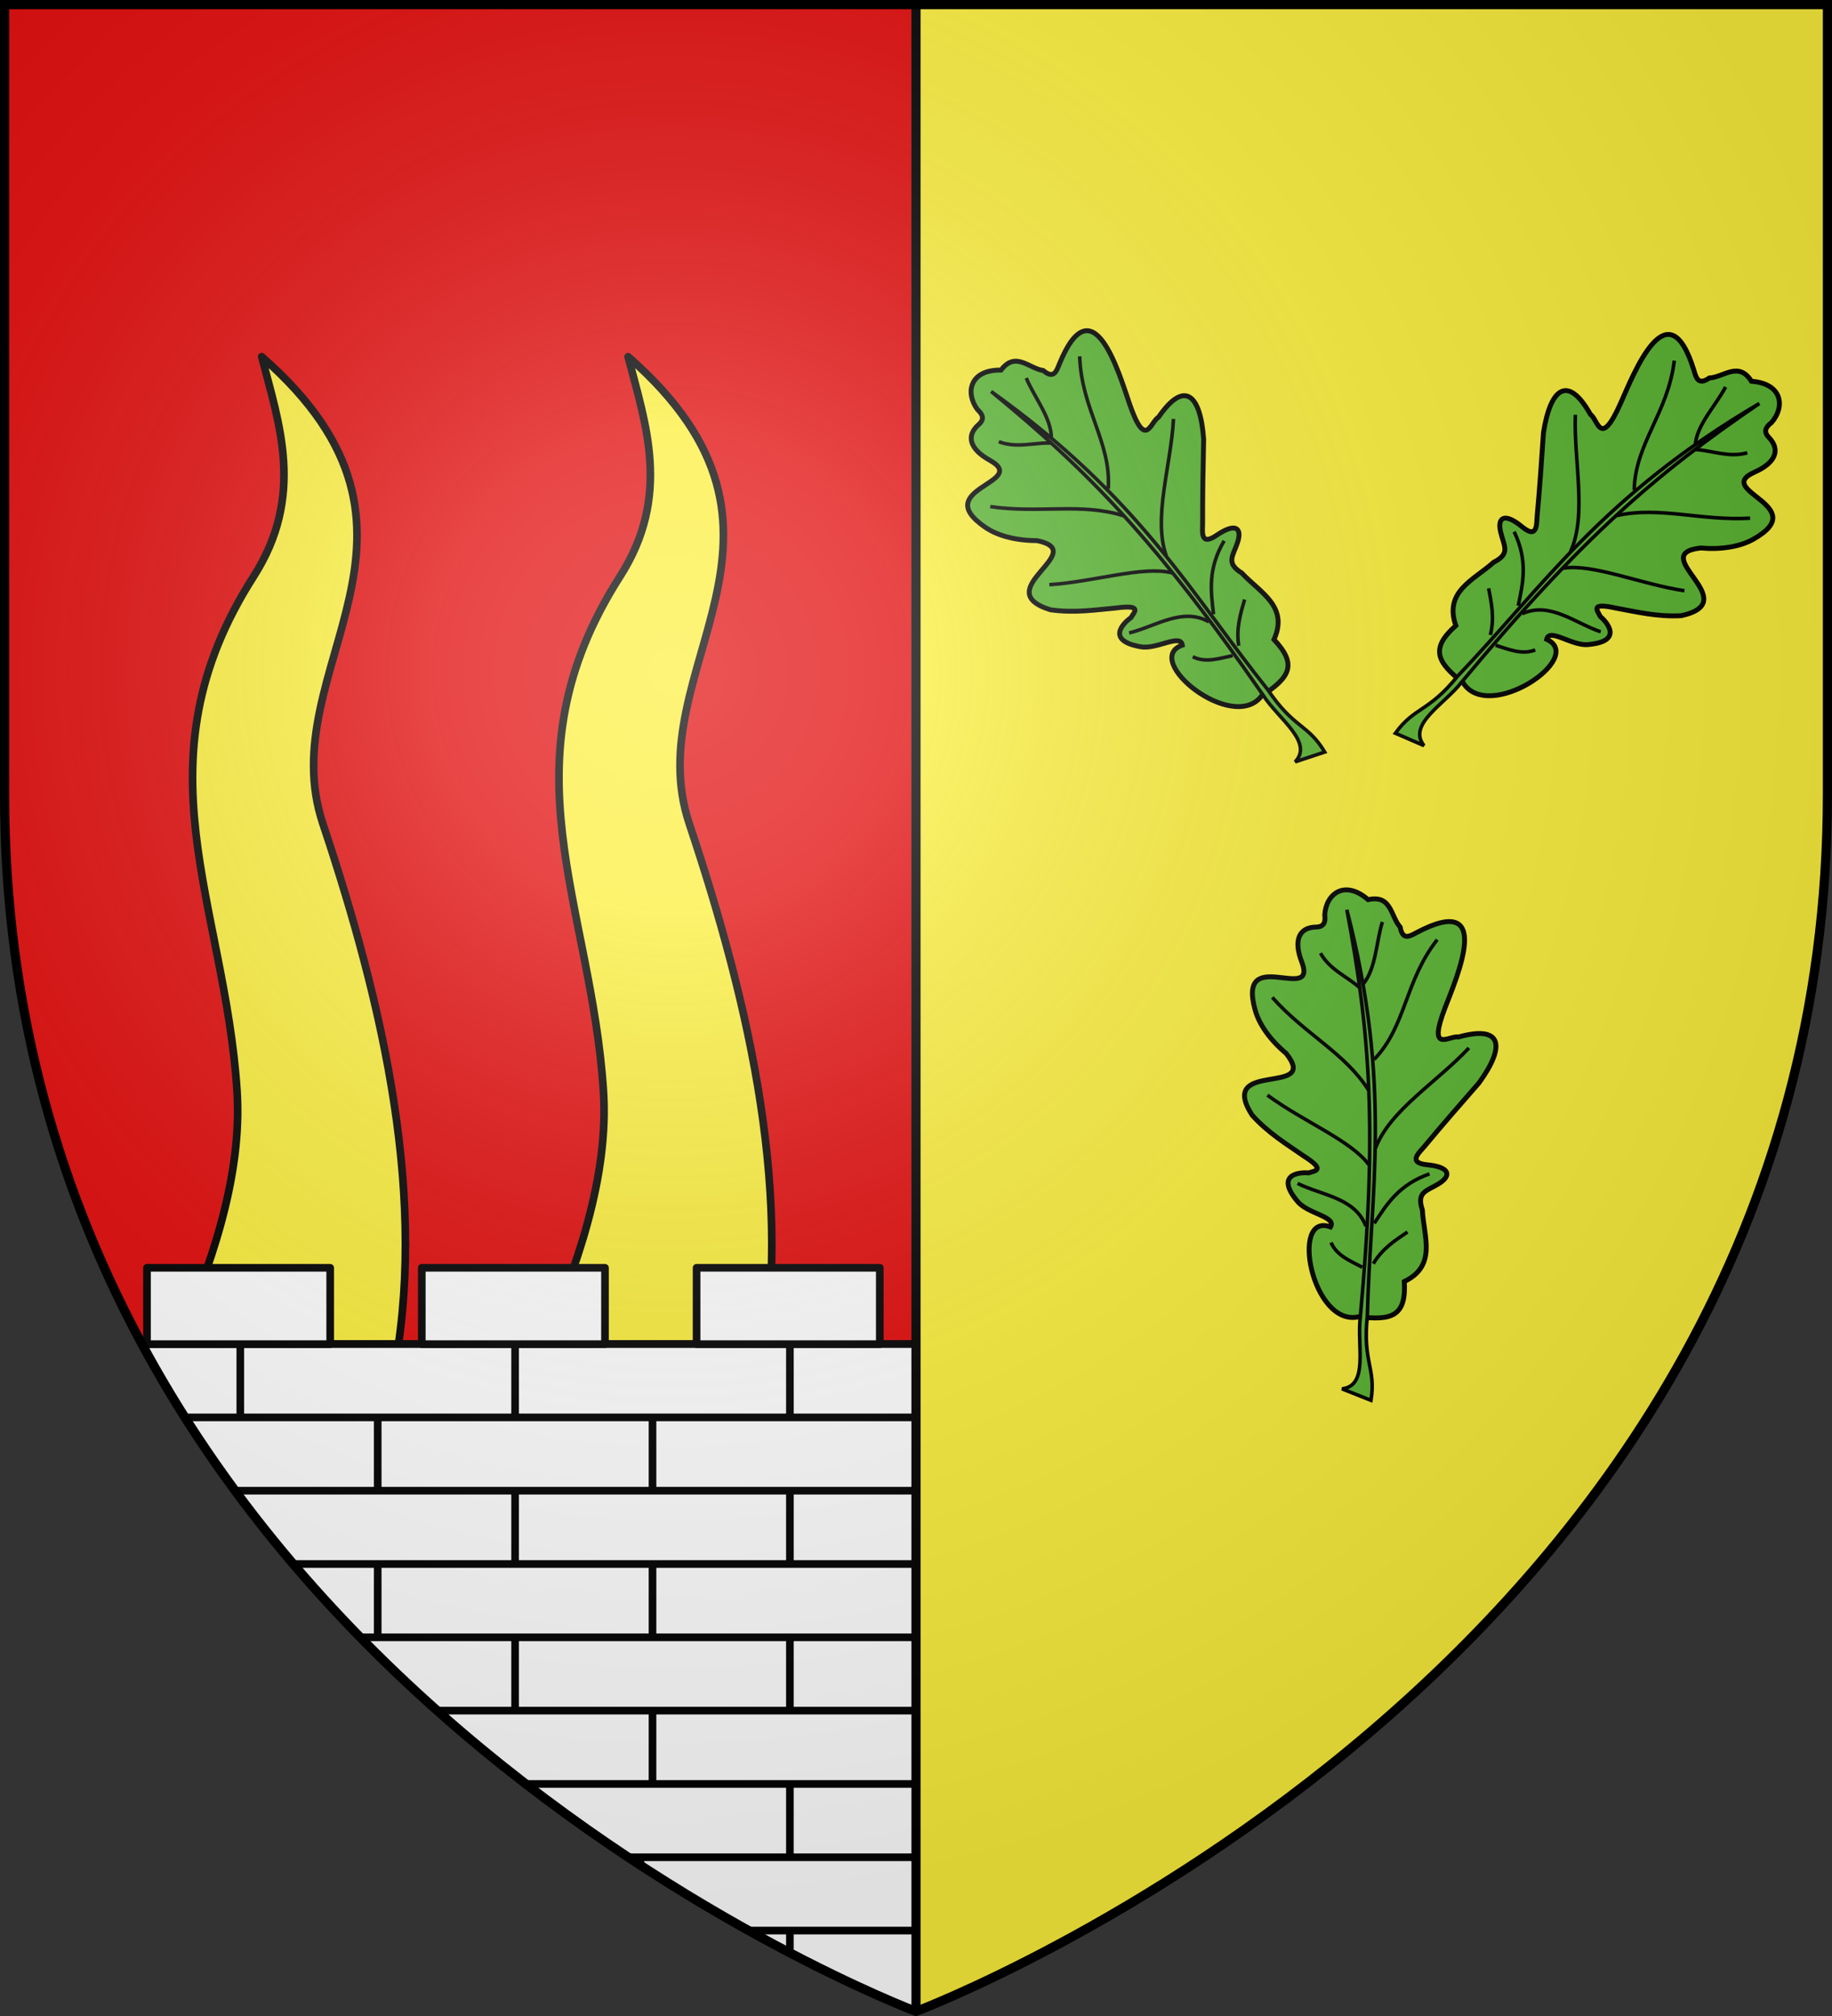<?xml version="1.0" encoding="UTF-8" standalone="no"?>
<svg
   xmlns:dc="http://purl.org/dc/elements/1.1/"
   xmlns:cc="http://creativecommons.org/ns#"
   xmlns:rdf="http://www.w3.org/1999/02/22-rdf-syntax-ns#"
   xmlns:svg="http://www.w3.org/2000/svg"
   xmlns="http://www.w3.org/2000/svg"
   xmlns:xlink="http://www.w3.org/1999/xlink"
   xmlns:sodipodi="http://sodipodi.sourceforge.net/DTD/sodipodi-0.dtd"
   xmlns:inkscape="http://www.inkscape.org/namespaces/inkscape"
   width="600"
   height="660"
   viewBox="0 0 600 660"
   id="svg2"
   sodipodi:version="0.32"
   inkscape:version="0.46"
   sodipodi:docname="Blason_Escombres-et-le-Chesnois-B.svg"
   inkscape:output_extension="org.inkscape.output.svg.inkscape"
   version="1.0">
  <rect x="0" y="0" width="600" height="660" fill="#333333" stroke="none"/>
  <sodipodi:namedview
     inkscape:window-height="977"
     inkscape:window-width="1280"
     inkscape:pageshadow="2"
     inkscape:pageopacity="0.0"
     guidetolerance="10.0"
     gridtolerance="10.0"
     objecttolerance="10.0"
     borderopacity="1.0"
     bordercolor="#666666"
     pagecolor="#ffffff"
     id="base"
     showgrid="false"
     inkscape:zoom="1.1863636"
     inkscape:cx="300"
     inkscape:cy="330"
     inkscape:window-x="-4"
     inkscape:window-y="-4"
     inkscape:current-layer="layer3" />
  <defs
     id="defs4">
    <radialGradient
       id="Gradient1"
       gradientUnits="userSpaceOnUse"
       cx="-80"
       cy="-80"
       r="405">
      <stop
         style="stop-color:#fff;stop-opacity:0.31"
         offset="0"
         id="stop7" />
      <stop
         style="stop-color:#fff;stop-opacity:0.25"
         offset="0.19"
         id="stop9" />
      <stop
         style="stop-color:#6b6b6b;stop-opacity:0.125"
         offset="0.6"
         id="stop11" />
      <stop
         style="stop-color:#000;stop-opacity:0.125"
         offset="1"
         id="stop13" />
    </radialGradient>
    <clipPath
       id="shield_cut">
      <path
         id="shield"
         d="M -298.5,-298.5 L 298.5,-298.5 L 298.5,-40 C 298.5,246.31 0,358.5 0,358.5 C 0,358.5 -298.5,246.31 -298.5,-40 L -298.5,-298.5 z" />
    </clipPath>
  </defs>
  <g
     id="layer4"
     inkscape:label="Fond écu"
     inkscape:groupmode="layer"
     transform="translate(300,300)">
    <use
       xlink:href="#shield"
       id="use18"
       style="fill:#e20909"
       x="0"
       y="0"
       width="600"
       height="660" />
    <path
       style="fill:#fcef3c;fill-opacity:1;fill-rule:evenodd;stroke:none;stroke-width:3;stroke-linecap:round;stroke-linejoin:round;stroke-opacity:1;display:inline"
       d="M 0,-298.5 L 0,-12 L 0,358.5 C 0,358.5 278.89,252.579 297.531,-12 C 298.176,-21.148 298.5,-30.47 298.5,-40 L 298.5,-298.5 L 0,-298.5 z"
       id="path3276" />
  </g>
  <g
     id="layer3"
     inkscape:label="Meubles"
     inkscape:groupmode="layer"
     transform="translate(300,300)">
    <g
       id="g16638"
       transform="matrix(0.219,0.601,-0.601,0.219,136.635,-520.955)">
      <path
         style="fill:#5ab532;fill-opacity:1;stroke:#000000;stroke-width:2.5;stroke-miterlimit:4;stroke-dasharray:none;stroke-opacity:1"
         d="M 962.242,336.705 C 959.168,361.007 899.545,351.584 914.083,334.558 C 910.209,329.7 903.857,343.255 895.981,345.96 C 878.917,352.173 882.261,339.846 884.26,335.61 C 884.304,332.097 886.212,326.568 875.055,335.165 C 866.777,340.967 858.082,348.068 846.469,352.703 C 813.508,360.006 849.757,316.478 822.886,325.472 C 813.729,330.752 804.386,333.378 796.672,332.8 C 761.447,330.162 805.116,301.516 781.451,301.945 C 769.271,302.166 764.622,296.919 767.333,288.988 C 768.623,285.212 766.887,283.487 762.93,282.608 C 753.162,278.332 749.332,266.893 763.307,259.11 C 764.87,246.855 775.255,251.273 782.125,248.487 C 789.109,249.747 788.166,245.365 787.663,241.757 C 781.387,196.722 815.985,229.919 828.822,241.075 C 848.242,257.951 842.711,243.581 845.178,239.729 C 846.996,216.441 857.789,218.554 870.843,237.872 C 877.759,250.429 884.558,262.78 891.893,275.371 C 893.825,278.688 896.681,286.463 901.127,277.169 C 906.299,266.356 910.713,267.363 912.275,274.906 C 913.751,282.038 912.164,287.077 922,287.38 C 935.149,291.388 951.384,290.029 953.277,308.6 C 970.462,313.739 969.84,321.642 962.242,336.705 z"
         id="path7280"
         sodipodi:nodetypes="cccccccssscccssccsssccc" />
      <g
         transform="matrix(0.752,0.274,-0.274,0.752,782.448,105.771)"
         id="g3805">
        <path
           sodipodi:nodetypes="cccccc"
           id="path7282"
           transform="matrix(1.175,-0.428,0.428,1.175,-964.295,210.276)"
           d="M 764.094,271.125 C 827.558,281.44 875.79,295.193 962.344,336.031 C 974.961,342.558 996.707,343.738 993.445,357.305 L 1004.045,345.376 C 989.326,337.205 984.457,342.877 962.962,332.412 C 904.163,309.443 857.113,280.046 764.094,271.125 z"
           style="fill:#5ab532;fill-opacity:1;stroke:#000000;stroke-width:1.821;stroke-miterlimit:4;stroke-dasharray:none;stroke-opacity:1" />
        <path
           sodipodi:nodetypes="cc"
           id="path7284"
           d="M 251.874,189.652 C 233.646,196.608 232.313,217.652 224.554,233.338"
           style="fill:none;fill-opacity:1;stroke:#000000;stroke-width:2.277;stroke-miterlimit:4;stroke-dasharray:none;stroke-opacity:1" />
        <path
           sodipodi:nodetypes="cc"
           id="path7286"
           d="M 212.75,187.629 C 197.105,199.039 185.124,229.547 168.114,252.641"
           style="fill:none;fill-opacity:1;stroke:#000000;stroke-width:2.277;stroke-miterlimit:4;stroke-dasharray:none;stroke-opacity:1" />
        <path
           sodipodi:nodetypes="cc"
           id="path7288"
           d="M 164.891,187.965 C 141.22,202.876 129.035,228.715 105.595,249.513"
           style="fill:none;fill-opacity:1;stroke:#000000;stroke-width:2.277;stroke-miterlimit:4;stroke-dasharray:none;stroke-opacity:1" />
        <path
           sodipodi:nodetypes="cc"
           id="path7290"
           d="M 99.201,193.868 C 92.143,201.802 88.001,212.624 77.322,218.683"
           style="fill:none;fill-opacity:1;stroke:#000000;stroke-width:2.277;stroke-miterlimit:4;stroke-dasharray:none;stroke-opacity:1" />
        <path
           sodipodi:nodetypes="cc"
           id="path7292"
           d="M 145.328,184.371 C 123.924,163.754 95.258,164.872 68.701,143.98"
           style="fill:none;fill-opacity:1;stroke:#000000;stroke-width:2.277;stroke-miterlimit:4;stroke-dasharray:none;stroke-opacity:1" />
        <path
           sodipodi:nodetypes="cc"
           id="path7294"
           d="M 202.095,183.485 C 177.907,174.548 159.341,143.578 137.932,123.731"
           style="fill:none;fill-opacity:1;stroke:#000000;stroke-width:2.277;stroke-miterlimit:4;stroke-dasharray:none;stroke-opacity:1" />
        <path
           sodipodi:nodetypes="cc"
           id="path7296"
           d="M 250.108,184.261 C 237.715,176.241 225.252,168.366 218.458,148.927"
           style="fill:none;fill-opacity:1;stroke:#000000;stroke-width:2.277;stroke-miterlimit:4;stroke-dasharray:none;stroke-opacity:1" />
        <path
           sodipodi:nodetypes="cc"
           id="path7298"
           d="M 275.879,184.875 C 266.283,179.151 261.034,171.036 255.616,163.015"
           style="fill:none;fill-opacity:1;stroke:#000000;stroke-width:2.277;stroke-miterlimit:4;stroke-dasharray:none;stroke-opacity:1" />
        <path
           sodipodi:nodetypes="cc"
           id="path7300"
           d="M 278.188,191.924 C 274.304,199.055 271.022,208.16 262.347,211.949"
           style="fill:none;fill-opacity:1;stroke:#000000;stroke-width:2.277;stroke-miterlimit:4;stroke-dasharray:none;stroke-opacity:1" />
        <path
           sodipodi:nodetypes="cc"
           id="path7302"
           d="M 97.131,191.418 C 87.141,183.131 70.667,183.146 57.377,179.084"
           style="fill:none;fill-opacity:1;stroke:#000000;stroke-width:2.277;stroke-miterlimit:4;stroke-dasharray:none;stroke-opacity:1" />
      </g>
    </g>
    <g
       transform="matrix(0.554,0.32,-0.32,0.554,-312.118,-566.644)"
       id="use10004">
      <path
         sodipodi:nodetypes="cccccccssscccssccsssccc"
         id="path3271"
         d="M 962.242,336.705 C 959.168,361.007 899.545,351.584 914.083,334.558 C 910.209,329.7 903.857,343.255 895.981,345.96 C 878.917,352.173 882.261,339.846 884.26,335.61 C 884.304,332.097 886.212,326.568 875.055,335.165 C 866.777,340.967 858.082,348.068 846.469,352.703 C 813.508,360.006 849.757,316.478 822.886,325.472 C 813.729,330.752 804.386,333.378 796.672,332.8 C 761.447,330.162 805.116,301.516 781.451,301.945 C 769.271,302.166 764.622,296.919 767.333,288.988 C 768.623,285.212 766.887,283.487 762.93,282.608 C 753.162,278.332 749.332,266.893 763.307,259.11 C 764.87,246.855 775.255,251.273 782.125,248.487 C 789.109,249.747 788.166,245.365 787.663,241.757 C 781.387,196.722 815.985,229.919 828.822,241.075 C 848.242,257.951 842.711,243.581 845.178,239.729 C 846.996,216.441 857.789,218.554 870.843,237.872 C 877.759,250.429 884.558,262.78 891.893,275.371 C 893.825,278.688 896.681,286.463 901.127,277.169 C 906.299,266.356 910.713,267.363 912.275,274.906 C 913.751,282.038 912.164,287.077 922,287.38 C 935.149,291.388 951.384,290.029 953.277,308.6 C 970.462,313.739 969.84,321.642 962.242,336.705 z"
         style="fill:#5ab532;fill-opacity:1;stroke:#000000;stroke-width:2.5;stroke-miterlimit:4;stroke-dasharray:none;stroke-opacity:1" />
      <g
         id="g3273"
         transform="matrix(0.752,0.274,-0.274,0.752,782.448,105.771)">
        <path
           style="fill:#5ab532;fill-opacity:1;stroke:#000000;stroke-width:1.821;stroke-miterlimit:4;stroke-dasharray:none;stroke-opacity:1"
           d="M 764.094,271.125 C 827.558,281.44 875.79,295.193 962.344,336.031 C 974.961,342.558 996.707,343.738 993.445,357.305 L 1004.045,345.376 C 989.326,337.205 984.457,342.877 962.962,332.412 C 904.163,309.443 857.113,280.046 764.094,271.125 z"
           transform="matrix(1.175,-0.428,0.428,1.175,-964.295,210.276)"
           id="path3275"
           sodipodi:nodetypes="cccccc" />
        <path
           style="fill:none;fill-opacity:1;stroke:#000000;stroke-width:2.277;stroke-miterlimit:4;stroke-dasharray:none;stroke-opacity:1"
           d="M 251.874,189.652 C 233.646,196.608 232.313,217.652 224.554,233.338"
           id="path3277"
           sodipodi:nodetypes="cc" />
        <path
           style="fill:none;fill-opacity:1;stroke:#000000;stroke-width:2.277;stroke-miterlimit:4;stroke-dasharray:none;stroke-opacity:1"
           d="M 212.75,187.629 C 197.105,199.039 185.124,229.547 168.114,252.641"
           id="path3279"
           sodipodi:nodetypes="cc" />
        <path
           style="fill:none;fill-opacity:1;stroke:#000000;stroke-width:2.277;stroke-miterlimit:4;stroke-dasharray:none;stroke-opacity:1"
           d="M 164.891,187.965 C 141.22,202.876 129.035,228.715 105.595,249.513"
           id="path3281"
           sodipodi:nodetypes="cc" />
        <path
           style="fill:none;fill-opacity:1;stroke:#000000;stroke-width:2.277;stroke-miterlimit:4;stroke-dasharray:none;stroke-opacity:1"
           d="M 99.201,193.868 C 92.143,201.802 88.001,212.624 77.322,218.683"
           id="path3283"
           sodipodi:nodetypes="cc" />
        <path
           style="fill:none;fill-opacity:1;stroke:#000000;stroke-width:2.277;stroke-miterlimit:4;stroke-dasharray:none;stroke-opacity:1"
           d="M 145.328,184.371 C 123.924,163.754 95.258,164.872 68.701,143.98"
           id="path3285"
           sodipodi:nodetypes="cc" />
        <path
           style="fill:none;fill-opacity:1;stroke:#000000;stroke-width:2.277;stroke-miterlimit:4;stroke-dasharray:none;stroke-opacity:1"
           d="M 202.095,183.485 C 177.907,174.548 159.341,143.578 137.932,123.731"
           id="path3287"
           sodipodi:nodetypes="cc" />
        <path
           style="fill:none;fill-opacity:1;stroke:#000000;stroke-width:2.277;stroke-miterlimit:4;stroke-dasharray:none;stroke-opacity:1"
           d="M 250.108,184.261 C 237.715,176.241 225.252,168.366 218.458,148.927"
           id="path3289"
           sodipodi:nodetypes="cc" />
        <path
           style="fill:none;fill-opacity:1;stroke:#000000;stroke-width:2.277;stroke-miterlimit:4;stroke-dasharray:none;stroke-opacity:1"
           d="M 275.879,184.875 C 266.283,179.151 261.034,171.036 255.616,163.015"
           id="path3291"
           sodipodi:nodetypes="cc" />
        <path
           style="fill:none;fill-opacity:1;stroke:#000000;stroke-width:2.277;stroke-miterlimit:4;stroke-dasharray:none;stroke-opacity:1"
           d="M 278.188,191.924 C 274.304,199.055 271.022,208.16 262.347,211.949"
           id="path3293"
           sodipodi:nodetypes="cc" />
        <path
           style="fill:none;fill-opacity:1;stroke:#000000;stroke-width:2.277;stroke-miterlimit:4;stroke-dasharray:none;stroke-opacity:1"
           d="M 97.131,191.418 C 87.141,183.131 70.667,183.146 57.377,179.084"
           id="path3295"
           sodipodi:nodetypes="cc" />
      </g>
    </g>
    <g
       transform="matrix(-0.58,0.27,0.27,0.58,646.377,-531.555)"
       id="use10006">
      <path
         sodipodi:nodetypes="cccccccssscccssccsssccc"
         id="path3242"
         d="M 962.242,336.705 C 959.168,361.007 899.545,351.584 914.083,334.558 C 910.209,329.7 903.857,343.255 895.981,345.96 C 878.917,352.173 882.261,339.846 884.26,335.61 C 884.304,332.097 886.212,326.568 875.055,335.165 C 866.777,340.967 858.082,348.068 846.469,352.703 C 813.508,360.006 849.757,316.478 822.886,325.472 C 813.729,330.752 804.386,333.378 796.672,332.8 C 761.447,330.162 805.116,301.516 781.451,301.945 C 769.271,302.166 764.622,296.919 767.333,288.988 C 768.623,285.212 766.887,283.487 762.93,282.608 C 753.162,278.332 749.332,266.893 763.307,259.11 C 764.87,246.855 775.255,251.273 782.125,248.487 C 789.109,249.747 788.166,245.365 787.663,241.757 C 781.387,196.722 815.985,229.919 828.822,241.075 C 848.242,257.951 842.711,243.581 845.178,239.729 C 846.996,216.441 857.789,218.554 870.843,237.872 C 877.759,250.429 884.558,262.78 891.893,275.371 C 893.825,278.688 896.681,286.463 901.127,277.169 C 906.299,266.356 910.713,267.363 912.275,274.906 C 913.751,282.038 912.164,287.077 922,287.38 C 935.149,291.388 951.384,290.029 953.277,308.6 C 970.462,313.739 969.84,321.642 962.242,336.705 z"
         style="fill:#5ab532;fill-opacity:1;stroke:#000000;stroke-width:2.5;stroke-miterlimit:4;stroke-dasharray:none;stroke-opacity:1" />
      <g
         id="g3244"
         transform="matrix(0.752,0.274,-0.274,0.752,782.448,105.771)">
        <path
           style="fill:#5ab532;fill-opacity:1;stroke:#000000;stroke-width:1.821;stroke-miterlimit:4;stroke-dasharray:none;stroke-opacity:1"
           d="M 764.094,271.125 C 827.558,281.44 875.79,295.193 962.344,336.031 C 974.961,342.558 996.707,343.738 993.445,357.305 L 1004.045,345.376 C 989.326,337.205 984.457,342.877 962.962,332.412 C 904.163,309.443 857.113,280.046 764.094,271.125 z"
           transform="matrix(1.175,-0.428,0.428,1.175,-964.295,210.276)"
           id="path3246"
           sodipodi:nodetypes="cccccc" />
        <path
           style="fill:none;fill-opacity:1;stroke:#000000;stroke-width:2.277;stroke-miterlimit:4;stroke-dasharray:none;stroke-opacity:1"
           d="M 251.874,189.652 C 233.646,196.608 232.313,217.652 224.554,233.338"
           id="path3248"
           sodipodi:nodetypes="cc" />
        <path
           style="fill:none;fill-opacity:1;stroke:#000000;stroke-width:2.277;stroke-miterlimit:4;stroke-dasharray:none;stroke-opacity:1"
           d="M 212.75,187.629 C 197.105,199.039 185.124,229.547 168.114,252.641"
           id="path3250"
           sodipodi:nodetypes="cc" />
        <path
           style="fill:none;fill-opacity:1;stroke:#000000;stroke-width:2.277;stroke-miterlimit:4;stroke-dasharray:none;stroke-opacity:1"
           d="M 164.891,187.965 C 141.22,202.876 129.035,228.715 105.595,249.513"
           id="path3252"
           sodipodi:nodetypes="cc" />
        <path
           style="fill:none;fill-opacity:1;stroke:#000000;stroke-width:2.277;stroke-miterlimit:4;stroke-dasharray:none;stroke-opacity:1"
           d="M 99.201,193.868 C 92.143,201.802 88.001,212.624 77.322,218.683"
           id="path3254"
           sodipodi:nodetypes="cc" />
        <path
           style="fill:none;fill-opacity:1;stroke:#000000;stroke-width:2.277;stroke-miterlimit:4;stroke-dasharray:none;stroke-opacity:1"
           d="M 145.328,184.371 C 123.924,163.754 95.258,164.872 68.701,143.98"
           id="path3256"
           sodipodi:nodetypes="cc" />
        <path
           style="fill:none;fill-opacity:1;stroke:#000000;stroke-width:2.277;stroke-miterlimit:4;stroke-dasharray:none;stroke-opacity:1"
           d="M 202.095,183.485 C 177.907,174.548 159.341,143.578 137.932,123.731"
           id="path3258"
           sodipodi:nodetypes="cc" />
        <path
           style="fill:none;fill-opacity:1;stroke:#000000;stroke-width:2.277;stroke-miterlimit:4;stroke-dasharray:none;stroke-opacity:1"
           d="M 250.108,184.261 C 237.715,176.241 225.252,168.366 218.458,148.927"
           id="path3260"
           sodipodi:nodetypes="cc" />
        <path
           style="fill:none;fill-opacity:1;stroke:#000000;stroke-width:2.277;stroke-miterlimit:4;stroke-dasharray:none;stroke-opacity:1"
           d="M 275.879,184.875 C 266.283,179.151 261.034,171.036 255.616,163.015"
           id="path3262"
           sodipodi:nodetypes="cc" />
        <path
           style="fill:none;fill-opacity:1;stroke:#000000;stroke-width:2.277;stroke-miterlimit:4;stroke-dasharray:none;stroke-opacity:1"
           d="M 278.188,191.924 C 274.304,199.055 271.022,208.16 262.347,211.949"
           id="path3264"
           sodipodi:nodetypes="cc" />
        <path
           style="fill:none;fill-opacity:1;stroke:#000000;stroke-width:2.277;stroke-miterlimit:4;stroke-dasharray:none;stroke-opacity:1"
           d="M 97.131,191.418 C 87.141,183.131 70.667,183.146 57.377,179.084"
           id="path3267"
           sodipodi:nodetypes="cc" />
      </g>
    </g>
    <path
       style="fill:#ffffff;fill-opacity:1;stroke:none;stroke-width:2.5;stroke-linecap:butt;stroke-linejoin:round;stroke-miterlimit:4;stroke-dasharray:none;stroke-opacity:1"
       d="M -253.344,139.875 C -172.37,289.407 -10.724,354.293 -1.157,358.031 L -1.157,139.875 L -253.344,139.875 z"
       id="rect9191" />
    <path
       style="fill:#fcef3c;fill-opacity:1;stroke:#000000;stroke-width:2.5;stroke-linecap:butt;stroke-linejoin:round;stroke-miterlimit:4;stroke-dasharray:none;stroke-opacity:1"
       d="M -243.375,143.191 L -171.492,151.602 C -159.644,93.61 -174.16,29.818 -194.254,-30.319 C -211.356,-81.503 -147.492,-124.837 -214.291,-183.225 C -208.576,-161.181 -200.022,-137.701 -216.962,-111.241 C -256.05,-50.188 -226.417,-4.508 -222.37,57.092 C -220.532,85.073 -230.912,115.124 -243.375,143.191 z"
       id="path9263"
       sodipodi:nodetypes="ccscssc" />
    <path
       sodipodi:nodetypes="ccscssc"
       id="use9265"
       d="M -123.375,143.191 L -51.492,151.602 C -39.644,93.61 -54.16,29.818 -74.254,-30.319 C -91.356,-81.503 -27.492,-124.837 -94.291,-183.225 C -88.576,-161.181 -80.022,-137.701 -96.962,-111.241 C -136.05,-50.188 -106.417,-4.508 -102.37,57.092 C -100.532,85.073 -110.912,115.124 -123.375,143.191 z"
       style="fill:#fcef3c;fill-opacity:1;stroke:#000000;stroke-width:2.5;stroke-linecap:butt;stroke-linejoin:round;stroke-miterlimit:4;stroke-dasharray:none;stroke-opacity:1" />
    <path
       style="fill:#000000;fill-opacity:1;stroke:none;stroke-width:2.5;stroke-linecap:butt;stroke-linejoin:round;stroke-miterlimit:4;stroke-dasharray:none;stroke-opacity:1"
       d="M -252.628,138.776 L -252.628,141.276 L -0.441,141.276 L -0.441,138.776 L -252.628,138.776 z"
       id="path8399"
       sodipodi:nodetypes="ccccc" />
    <path
       id="path9175"
       d="M -238.628,162.776 L -238.628,165.276 L -0.441,165.276 L -0.441,162.776 L -238.628,162.776 z"
       style="fill:#000000;fill-opacity:1;stroke:none;stroke-width:2.5;stroke-linecap:butt;stroke-linejoin:round;stroke-miterlimit:4;stroke-dasharray:none;stroke-opacity:1"
       sodipodi:nodetypes="ccccc" />
    <path
       style="fill:#000000;fill-opacity:1;stroke:none;stroke-width:2.5;stroke-linecap:butt;stroke-linejoin:round;stroke-miterlimit:4;stroke-dasharray:none;stroke-opacity:1"
       d="M -222.628,186.776 L -222.628,189.276 L -0.441,189.276 L -0.441,186.776 L -222.628,186.776 z"
       id="path9177"
       sodipodi:nodetypes="ccccc" />
    <path
       id="path9179"
       d="M -204.628,210.776 L -204.628,213.276 L -0.441,213.276 L -0.441,210.776 L -204.628,210.776 z"
       style="fill:#000000;fill-opacity:1;stroke:none;stroke-width:2.5;stroke-linecap:butt;stroke-linejoin:round;stroke-miterlimit:4;stroke-dasharray:none;stroke-opacity:1"
       sodipodi:nodetypes="ccccc" />
    <path
       style="fill:#000000;fill-opacity:1;stroke:none;stroke-width:2.5;stroke-linecap:butt;stroke-linejoin:round;stroke-miterlimit:4;stroke-dasharray:none;stroke-opacity:1"
       d="M -182.628,234.776 L -182.628,237.276 L -0.441,237.276 L -0.441,234.776 L -182.628,234.776 z"
       id="path9181"
       sodipodi:nodetypes="ccccc" />
    <path
       id="path9183"
       d="M -156.628,258.776 L -156.628,261.276 L -0.441,261.276 L -0.441,258.776 L -156.628,258.776 z"
       style="fill:#000000;fill-opacity:1;stroke:none;stroke-width:2.5;stroke-linecap:butt;stroke-linejoin:round;stroke-miterlimit:4;stroke-dasharray:none;stroke-opacity:1"
       sodipodi:nodetypes="ccccc" />
    <path
       style="fill:#000000;fill-opacity:1;stroke:none;stroke-width:2.5;stroke-linecap:butt;stroke-linejoin:round;stroke-miterlimit:4;stroke-dasharray:none;stroke-opacity:1"
       d="M -128.628,282.776 L -126.628,285.276 L -0.441,285.276 L -0.441,282.776 L -128.628,282.776 z"
       id="path9185"
       sodipodi:nodetypes="ccccc" />
    <path
       id="path9187"
       d="M -94.628,306.776 L -92.628,309.276 L -0.441,309.276 L -0.441,306.776 L -94.628,306.776 z"
       style="fill:#000000;fill-opacity:1;stroke:none;stroke-width:2.5;stroke-linecap:butt;stroke-linejoin:round;stroke-miterlimit:4;stroke-dasharray:none;stroke-opacity:1"
       sodipodi:nodetypes="ccccc" />
    <path
       style="fill:#000000;fill-opacity:1;stroke:none;stroke-width:2.5;stroke-linecap:butt;stroke-linejoin:round;stroke-miterlimit:4;stroke-dasharray:none;stroke-opacity:1"
       d="M -56.628,330.776 L -52.628,333.276 L -0.441,333.276 L -0.441,330.776 L -56.628,330.776 z"
       id="path9189"
       sodipodi:nodetypes="ccccc" />
    <path
       id="path9196"
       d="M -253.344,139.875 C -172.37,289.407 -10.724,354.293 -1.157,358.031 L -1.157,139.875 L -253.344,139.875 z"
       style="fill:#ffffff;fill-opacity:1;stroke:none;stroke-width:2.5;stroke-linecap:butt;stroke-linejoin:round;stroke-miterlimit:4;stroke-dasharray:none;stroke-opacity:1" />
    <path
       sodipodi:nodetypes="ccccc"
       id="path9198"
       d="M -252.628,138.776 L -252.628,141.276 L -0.441,141.276 L -0.441,138.776 L -252.628,138.776 z"
       style="fill:#000000;fill-opacity:1;stroke:none;stroke-width:2.5;stroke-linecap:butt;stroke-linejoin:round;stroke-miterlimit:4;stroke-dasharray:none;stroke-opacity:1" />
    <path
       sodipodi:nodetypes="ccccc"
       style="fill:#000000;fill-opacity:1;stroke:none;stroke-width:2.5;stroke-linecap:butt;stroke-linejoin:round;stroke-miterlimit:4;stroke-dasharray:none;stroke-opacity:1"
       d="M -238.628,162.776 L -238.628,165.276 L -0.441,165.276 L -0.441,162.776 L -238.628,162.776 z"
       id="path9200" />
    <path
       sodipodi:nodetypes="ccccc"
       id="path9202"
       d="M -222.628,186.776 L -222.628,189.276 L -0.441,189.276 L -0.441,186.776 L -222.628,186.776 z"
       style="fill:#000000;fill-opacity:1;stroke:none;stroke-width:2.5;stroke-linecap:butt;stroke-linejoin:round;stroke-miterlimit:4;stroke-dasharray:none;stroke-opacity:1" />
    <path
       sodipodi:nodetypes="ccccc"
       style="fill:#000000;fill-opacity:1;stroke:none;stroke-width:2.5;stroke-linecap:butt;stroke-linejoin:round;stroke-miterlimit:4;stroke-dasharray:none;stroke-opacity:1"
       d="M -204.628,210.776 L -204.628,213.276 L -0.441,213.276 L -0.441,210.776 L -204.628,210.776 z"
       id="path9204" />
    <path
       sodipodi:nodetypes="ccccc"
       id="path9206"
       d="M -182.628,234.776 L -182.628,237.276 L -0.441,237.276 L -0.441,234.776 L -182.628,234.776 z"
       style="fill:#000000;fill-opacity:1;stroke:none;stroke-width:2.5;stroke-linecap:butt;stroke-linejoin:round;stroke-miterlimit:4;stroke-dasharray:none;stroke-opacity:1" />
    <path
       sodipodi:nodetypes="ccccc"
       style="fill:#000000;fill-opacity:1;stroke:none;stroke-width:2.5;stroke-linecap:butt;stroke-linejoin:round;stroke-miterlimit:4;stroke-dasharray:none;stroke-opacity:1"
       d="M -156.628,258.776 L -156.628,261.276 L -0.441,261.276 L -0.441,258.776 L -156.628,258.776 z"
       id="path9208" />
    <path
       sodipodi:nodetypes="ccccc"
       id="path9210"
       d="M -128.628,282.776 L -126.628,285.276 L -0.441,285.276 L -0.441,282.776 L -128.628,282.776 z"
       style="fill:#000000;fill-opacity:1;stroke:none;stroke-width:2.5;stroke-linecap:butt;stroke-linejoin:round;stroke-miterlimit:4;stroke-dasharray:none;stroke-opacity:1" />
    <path
       sodipodi:nodetypes="ccccc"
       style="fill:#000000;fill-opacity:1;stroke:none;stroke-width:2.5;stroke-linecap:butt;stroke-linejoin:round;stroke-miterlimit:4;stroke-dasharray:none;stroke-opacity:1"
       d="M -94.628,306.776 L -92.628,309.276 L -0.441,309.276 L -0.441,306.776 L -94.628,306.776 z"
       id="path9212" />
    <path
       sodipodi:nodetypes="ccccc"
       id="path9214"
       d="M -56.628,330.776 L -52.628,333.276 L -0.441,333.276 L -0.441,330.776 L -56.628,330.776 z"
       style="fill:#000000;fill-opacity:1;stroke:none;stroke-width:2.5;stroke-linecap:butt;stroke-linejoin:round;stroke-miterlimit:4;stroke-dasharray:none;stroke-opacity:1" />
    <rect
       style="fill:#ffffff;fill-opacity:1;stroke:#000000;stroke-width:2.5;stroke-linecap:butt;stroke-linejoin:round;stroke-miterlimit:4;stroke-dasharray:none;stroke-opacity:1"
       id="rect9216"
       width="60"
       height="25"
       x="-251.861"
       y="115.052" />
    <rect
       y="115.052"
       x="-161.861"
       height="25"
       width="60"
       id="rect9218"
       style="fill:#ffffff;fill-opacity:1;stroke:#000000;stroke-width:2.5;stroke-linecap:butt;stroke-linejoin:round;stroke-miterlimit:4;stroke-dasharray:none;stroke-opacity:1" />
    <rect
       style="fill:#ffffff;fill-opacity:1;stroke:#000000;stroke-width:2.5;stroke-linecap:butt;stroke-linejoin:round;stroke-miterlimit:4;stroke-dasharray:none;stroke-opacity:1"
       id="rect9220"
       width="60"
       height="25"
       x="-71.861"
       y="115.052" />
    <path
       style="fill:none;fill-opacity:1;stroke:#000000;stroke-width:2.5;stroke-linecap:butt;stroke-linejoin:round;stroke-miterlimit:4;stroke-dasharray:none;stroke-opacity:1"
       d="M -131.297,140.915 L -131.297,164.134"
       id="path9222"
       sodipodi:nodetypes="cc" />
    <path
       sodipodi:nodetypes="cc"
       id="use9224"
       d="M -41.297,140.915 L -41.297,164.134"
       style="fill:none;fill-opacity:1;stroke:#000000;stroke-width:2.5;stroke-linecap:butt;stroke-linejoin:round;stroke-miterlimit:4;stroke-dasharray:none;stroke-opacity:1" />
    <path
       sodipodi:nodetypes="cc"
       id="use9226"
       d="M -221.297,140.915 L -221.297,164.134"
       style="fill:none;fill-opacity:1;stroke:#000000;stroke-width:2.5;stroke-linecap:butt;stroke-linejoin:round;stroke-miterlimit:4;stroke-dasharray:none;stroke-opacity:1" />
    <path
       sodipodi:nodetypes="cc"
       id="use9228"
       d="M -176.297,164.915 L -176.297,188.134"
       style="fill:none;fill-opacity:1;stroke:#000000;stroke-width:2.5;stroke-linecap:butt;stroke-linejoin:round;stroke-miterlimit:4;stroke-dasharray:none;stroke-opacity:1" />
    <path
       sodipodi:nodetypes="cc"
       id="use9231"
       d="M -86.297,164.915 L -86.297,188.134"
       style="fill:none;fill-opacity:1;stroke:#000000;stroke-width:2.5;stroke-linecap:butt;stroke-linejoin:round;stroke-miterlimit:4;stroke-dasharray:none;stroke-opacity:1" />
    <path
       sodipodi:nodetypes="cc"
       id="use9235"
       d="M -131.297,188.915 L -131.297,212.134"
       style="fill:none;fill-opacity:1;stroke:#000000;stroke-width:2.5;stroke-linecap:butt;stroke-linejoin:round;stroke-miterlimit:4;stroke-dasharray:none;stroke-opacity:1" />
    <path
       sodipodi:nodetypes="cc"
       id="use9237"
       d="M -41.297,188.915 L -41.297,212.134"
       style="fill:none;fill-opacity:1;stroke:#000000;stroke-width:2.5;stroke-linecap:butt;stroke-linejoin:round;stroke-miterlimit:4;stroke-dasharray:none;stroke-opacity:1" />
    <path
       sodipodi:nodetypes="cc"
       id="use9241"
       d="M -176.297,212.915 L -176.297,236.134"
       style="fill:none;fill-opacity:1;stroke:#000000;stroke-width:2.5;stroke-linecap:butt;stroke-linejoin:round;stroke-miterlimit:4;stroke-dasharray:none;stroke-opacity:1" />
    <path
       sodipodi:nodetypes="cc"
       id="use9243"
       d="M -86.297,212.915 L -86.297,236.134"
       style="fill:none;fill-opacity:1;stroke:#000000;stroke-width:2.5;stroke-linecap:butt;stroke-linejoin:round;stroke-miterlimit:4;stroke-dasharray:none;stroke-opacity:1" />
    <path
       sodipodi:nodetypes="cc"
       id="use9245"
       d="M -131.297,236.915 L -131.297,260.134"
       style="fill:none;fill-opacity:1;stroke:#000000;stroke-width:2.5;stroke-linecap:butt;stroke-linejoin:round;stroke-miterlimit:4;stroke-dasharray:none;stroke-opacity:1" />
    <path
       sodipodi:nodetypes="cc"
       id="use9247"
       d="M -41.297,236.915 L -41.297,260.134"
       style="fill:none;fill-opacity:1;stroke:#000000;stroke-width:2.5;stroke-linecap:butt;stroke-linejoin:round;stroke-miterlimit:4;stroke-dasharray:none;stroke-opacity:1" />
    <path
       sodipodi:nodetypes="cc"
       id="use9251"
       d="M -86.297,260.915 L -86.297,284.134"
       style="fill:none;fill-opacity:1;stroke:#000000;stroke-width:2.5;stroke-linecap:butt;stroke-linejoin:round;stroke-miterlimit:4;stroke-dasharray:none;stroke-opacity:1" />
    <path
       sodipodi:nodetypes="cc"
       id="use9255"
       d="M -41.297,284.915 L -41.297,308.134"
       style="fill:none;fill-opacity:1;stroke:#000000;stroke-width:2.5;stroke-linecap:butt;stroke-linejoin:round;stroke-miterlimit:4;stroke-dasharray:none;stroke-opacity:1" />
    <path
       sodipodi:nodetypes="cc"
       id="path9259"
       d="M -90.259,308.931 L -90.259,310.15"
       style="fill:none;fill-opacity:1;stroke:#000000;stroke-width:2.5;stroke-linecap:butt;stroke-linejoin:round;stroke-miterlimit:4;stroke-dasharray:none;stroke-opacity:1" />
    <path
       style="fill:none;fill-opacity:1;stroke:#000000;stroke-width:2.5;stroke-linecap:butt;stroke-linejoin:round;stroke-miterlimit:4;stroke-dasharray:none;stroke-opacity:1"
       d="M -41.297,332.931 L -41.297,340.15"
       id="path9261"
       sodipodi:nodetypes="cc" />
    <path
       style="opacity:1;fill:none;fill-opacity:1;stroke:#000000;stroke-width:3;stroke-linecap:butt;stroke-linejoin:miter;stroke-miterlimit:4;stroke-dasharray:none;stroke-opacity:1;display:inline"
       d="M 0,358.5 L 0,-298.5"
       id="path3322" />
  </g>
  <g
     id="layer2"
     inkscape:label="Reflet final"
     inkscape:groupmode="layer"
     transform="translate(300,300)"
     sodipodi:insensitive="true">
    <use
       xlink:href="#shield"
       id="use22"
       style="fill:url(#Gradient1)"
       x="0"
       y="0"
       width="600"
       height="660" />
  </g>
  <g
     id="layer1"
     inkscape:label="Contour final"
     inkscape:groupmode="layer"
     transform="translate(300,300)"
     sodipodi:insensitive="true">
    <use
       xlink:href="#shield"
       style="fill:none;stroke:#000000;stroke-width:3"
       id="use25"
       x="0"
       y="0"
       width="600"
       height="660" />
  </g>
</svg>

